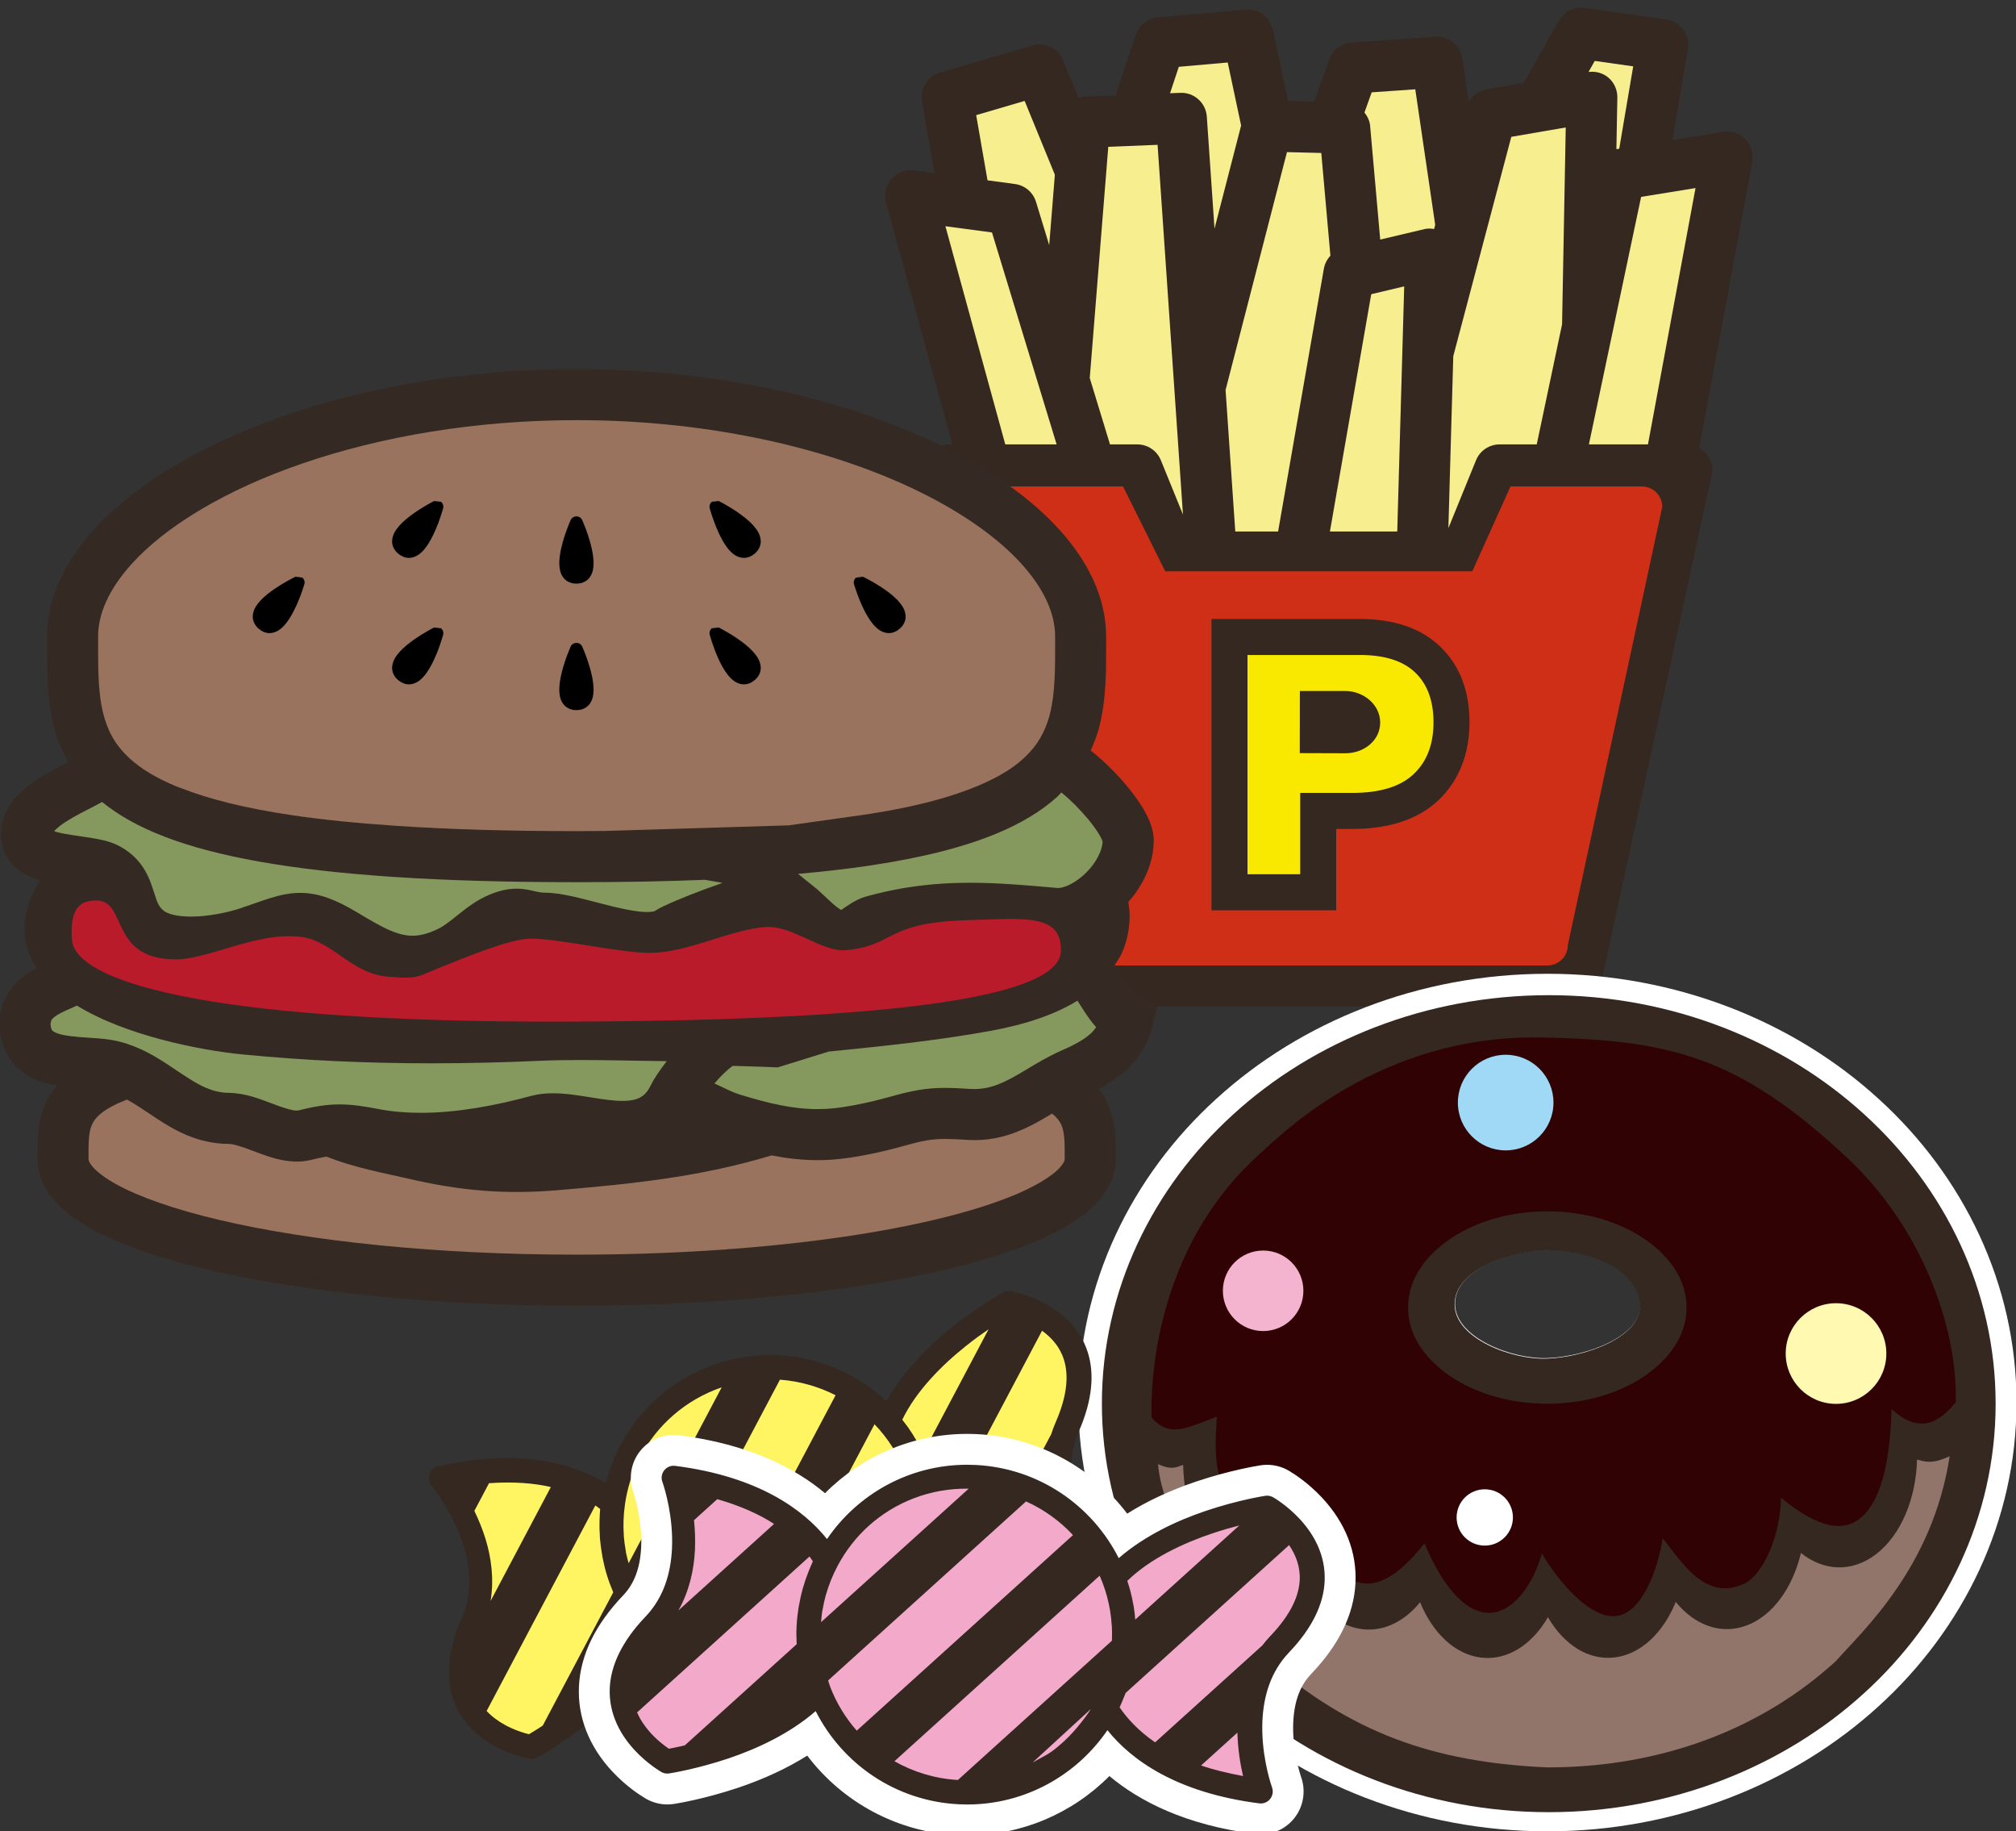 <?xml version="1.0" encoding="utf-8"?>
<!-- Generator: Adobe Illustrator 16.0.3, SVG Export Plug-In . SVG Version: 6.00 Build 0)  -->
<!DOCTYPE svg PUBLIC "-//W3C//DTD SVG 1.1//EN" "http://www.w3.org/Graphics/SVG/1.1/DTD/svg11.dtd">
<svg version="1.1" id="レイヤー_4" xmlns="http://www.w3.org/2000/svg" xmlns:xlink="http://www.w3.org/1999/xlink" x="0px"
	 y="0px" width="392px" height="356px" viewBox="0 0 392 356" enable-background="new 0 0 392 356" xml:space="preserve">
<rect x="0" y="0" width="392" height="356" fill="#333333" stroke="none"/>
<g id="_x33_3">
	<path fill="#342821" d="M259.546,135.991h-3.751v9.508h3.228c2.539,0,4.322-0.441,5.35-1.323s1.541-2.011,1.541-3.387
		c0-1.338-0.446-2.472-1.338-3.401C263.686,136.456,262.007,135.991,259.546,135.991z"/>
	<path fill="#342821" d="M327.319,5.777c-0.792-1.085-1.977-1.798-3.31-1.986l-15.88-2.259c-2.03-0.288-4.015,0.691-5.021,2.479
		l-6.815,12.1l-7.257,1.252c-1.487,0.255-2.73,1.173-3.454,2.445l-1.239-8.439c-0.376-2.561-2.668-4.407-5.252-4.228l-16.297,1.129
		c-1.969,0.135-3.66,1.415-4.327,3.276l-2.949,8.228l-5.056-0.126l-2.946-13.856c-0.52-2.445-2.796-4.129-5.288-3.911l-17.13,1.503
		c-1.967,0.172-3.651,1.502-4.275,3.377l-3.919,11.793l-6.196,0.247c-0.352,0.015-0.661,0.14-0.992,0.225l-2.994-7.31
		c-0.965-2.355-3.545-3.596-5.986-2.879l-17.967,5.268c-2.428,0.712-3.927,3.118-3.494,5.611l2.429,13.962l-3.985-0.536
		c-1.646-0.221-3.305,0.404-4.396,1.655c-1.091,1.247-1.488,2.978-1.048,4.576l12.904,47.015h-0.403
		c-1.506,0-2.918,0.676-3.863,1.848c-0.944,1.173-1.305,2.697-0.983,4.171l21.628,99.355c0.496,2.283,2.51,3.905,4.849,3.905h38.811
		h22.298h38.811c2.337,0,4.352-1.622,4.849-3.905l21.629-99.355c0.319-1.474-0.039-2.998-0.984-4.171
		c-0.39-0.481-0.896-0.82-1.417-1.123l10.328-55.674c0.293-1.583-0.206-3.226-1.332-4.376c-1.125-1.15-2.753-1.687-4.342-1.43
		l-9.854,1.597l3.005-17.694C328.429,8.21,328.111,6.862,327.319,5.777z"/>
	<path fill="#F7EE8F" d="M293.864,26.602l10.585-1.826l-0.714,38.279l-4.923,23.333h-7.215c-2.022,0-3.832,1.218-4.596,3.091
		l-5.369,13.188l0.95-33.431l6.343-23.975l0.003-0.007L293.864,26.602z"/>
	<path fill="#F7EE8F" d="M250.243,29.57l6.674,0.167l1.772,19.97c-0.649,0.692-1.104,1.572-1.276,2.554l-8.894,51.063h-3.305h-5.021
		l-1.887-27.508L250.243,29.57z"/>
	<path fill="#CF2E17" d="M304.856,183.718c0,2.192-1.777,3.969-3.97,3.969H210.8c-2.191,0-3.633-2.202-3.633-4.395l-18.201-84.758
		c0-2.192,1.777-3.97,3.969-3.97h25.438l8.197,16.491h59.71l7.425-16.491h25.543c2.192,0,3.971,1.777,3.971,3.97L304.856,183.718z"
		/>
	<g>
		<path fill="#F9E800" d="M239.067,173.451v-49.624h25.392c5.677,0,10.095,1.471,13.132,4.37c3.082,2.943,4.645,7.053,4.645,12.214
			c0,5.29-1.679,9.544-4.99,12.644c-3.245,3.039-8.036,4.579-14.239,4.579h-6.688v15.817H239.067z M261.643,142.929
			c1.545,0,3.225-0.942,3.225-2.466c0-1.558-1.747-2.643-3.314-2.643v-0.013c-0.608,0.011-1.97,0.014-5.305,0.015l-0.006,5.09
			L261.643,142.929z"/>
		<path fill="#342821" d="M264.459,127.327c4.769,0,8.341,1.135,10.715,3.401c2.374,2.268,3.562,5.495,3.562,9.683
			c0,4.303-1.294,7.666-3.882,10.089s-6.537,3.634-11.848,3.634h-10.188v15.817h-10.25v-42.624H264.459 M261.632,146.429
			c3.533,0,6.735-2.435,6.735-5.966s-3.282-6.143-6.814-6.143c-0.006,0.001-8.8,0.003-8.8,0.003l-0.016,12.078L261.632,146.429
			 M264.459,120.327h-21.892h-7v7v42.624v7h7h10.25h7v-7v-8.817h3.188c7.121,0,12.717-1.858,16.632-5.523
			c2.781-2.604,6.098-7.355,6.098-15.199c0-6.154-1.927-11.115-5.727-14.744C276.298,122.123,271.066,120.327,264.459,120.327
			L264.459,120.327z"/>
	</g>
	<path fill="#F7EE8F" d="M271.687,103.323h-4.174h-8.919l8.026-46.086c0.032-0.02,0.054-0.047,0.084-0.064l6.335-1.504
		L271.687,103.323z"/>
	<path fill="#F7EE8F" d="M275.193,17.358l3.874,26.364l-0.211,0.792c-0.601-0.083-1.211-0.136-1.817,0.008l-8.664,2.051
		l-1.965-22.124c-0.088-0.987-0.523-1.84-1.101-2.572l1.408-3.93L275.193,17.358z"/>
	<path fill="#F7EE8F" d="M229.214,12.985l9.511-0.836l2.604,12.25l-5.175,20.047l-1.495-21.781
		c-0.186-2.676-2.472-4.727-5.148-4.618l-2.005,0.08L229.214,12.985z"/>
	<path fill="#F7EE8F" d="M225.087,28.154l4.934,71.874l-4.294-10.55c-0.763-1.873-2.573-3.091-4.596-3.091h-5.298l-3.936-12.896
		l3.602-44.952L225.087,28.154z"/>
	<path fill="#F7EE8F" d="M189.813,22.382l9.423-2.763l5.876,14.344l-1.098,13.694l-2.566-8.412c-0.569-1.861-2.159-3.211-4.088-3.47
		l-5.342-0.718L189.813,22.382z"/>
	<path fill="#F7EE8F" d="M183.828,43.975l9.057,1.214l9.28,30.413c0,0,0.002,0.006,0.003,0.012l3.29,10.774h-9.988L183.828,43.975z"
		/>
	<polygon fill="#F7EE8F" points="320.438,86.388 308.954,86.388 319.105,38.273 329.685,36.558 	"/>
	<path fill="#F7EE8F" d="M314.299,28.998l0.186-10.04c0.027-1.471-0.612-2.898-1.729-3.857c-1.063-0.913-2.486-1.294-3.873-1.115
		l1.211-2.148l7.474,1.062l-2.717,16.011L314.299,28.998z"/>
</g>
<g id="_x33_2">
	<path fill="#352923" d="M224.08,199.46l0.971-3.938l-3.665-1.734l-0.817-0.682c-0.593-0.633-1.351-1.805-2.239-3.225
		c-0.463-0.715-0.965-1.5-1.565-2.309c0.446-0.698,0.947-1.379,1.283-2.115c1.128-2.449,1.617-5.042,1.611-7.541
		c-0.004-0.883-0.149-1.729-0.259-2.587c0.42-0.484,0.841-0.964,1.222-1.483c2.11-2.914,3.683-6.423,3.714-10.406v-0.009v-0.005
		c-0.01-1.408-0.334-2.52-0.72-3.545c-0.692-1.776-1.669-3.344-2.797-4.911c-1.69-2.328-3.733-4.579-5.754-6.491
		c-1.007-0.952-2.008-1.814-2.992-2.561c0.739-1.646,1.364-3.311,1.764-4.982c1.203-4.947,1.238-9.85,1.249-14.637
		c0-0.857-0.003-1.713-0.003-2.565c-0.008-7.496-3.471-14.525-8.975-20.636c-8.303-9.192-21.385-16.861-37.587-22.434
		c-16.207-5.549-35.566-8.912-56.399-8.914c-27.783,0.012-52.931,5.961-71.505,15.163c-9.29,4.617-16.958,10.041-22.487,16.185
		c-5.505,6.11-8.967,13.14-8.975,20.636c0,0.853-0.002,1.708-0.002,2.565c0.017,5.663,0.049,11.526,2.05,17.378
		c0.519,1.519,1.249,3.007,2.081,4.47c-0.332,0.172-0.627,0.325-0.996,0.514c-2.103,1.091-4.708,2.428-7.094,4.344
		c-1.192,0.97-2.356,2.099-3.32,3.579c-0.957,1.461-1.699,3.38-1.691,5.5c0,0.911,0.133,1.834,0.39,2.722
		c0.419,1.479,1.292,2.754,2.242,3.641c1.669,1.547,3.413,2.205,5.051,2.714c-0.349,0.548-0.775,1.089-1.068,1.644
		c-1.307,2.476-2.026,5.082-2.023,7.658c-0.006,2.438,0.653,4.771,1.734,6.762c0.184,0.342,0.424,0.633,0.63,0.955
		c-1.136,0.597-2.37,1.356-3.576,2.469c-0.969,0.901-1.909,2.057-2.589,3.486c-0.686,1.422-1.076,3.102-1.069,4.827l0.037,0.959
		c0.184,3.177,1.659,6.215,3.874,8.037c1.63,1.386,3.434,2.144,5.12,2.624c0.766,0.213,1.489,0.303,2.226,0.429
		c-0.935,1.103-1.751,2.251-2.299,3.486c-1.563,3.491-1.554,6.771-1.57,9.442c0,0.484,0.002,0.955,0.002,1.41
		c-0.007,3.097,1.379,5.873,3.245,7.993c3.315,3.733,8.155,6.374,14.381,8.827c9.339,3.609,21.923,6.471,36.826,8.494
		c14.892,2.016,32.068,3.159,50.376,3.159c27.898-0.005,53.144-2.644,71.749-7.02c9.316-2.202,16.96-4.799,22.677-7.966
		c2.857-1.599,5.264-3.339,7.151-5.495c1.863-2.12,3.252-4.896,3.244-7.993c0-0.455,0.003-0.926,0.003-1.41
		c-0.003-1.599-0.017-3.368-0.334-5.304c-0.28-1.687-0.819-3.516-1.813-5.279c-0.324-0.582-0.739-1.126-1.15-1.673
		c1.786-0.941,3.532-2.003,5.117-3.431C221.188,206.087,223.206,203.087,224.08,199.46z"/>
	<path fill="#85985D" d="M10.519,161.578c0.243-0.271,0.589-0.608,1.049-0.962c1.35-1.074,3.467-2.222,5.454-3.229
		c0.98-0.502,1.921-0.978,2.823-1.488c6.469,5.243,16.011,8.988,30.556,11.592c14.644,2.6,34.476,4.002,61.721,4.005
		c9.118,0,17.4-0.16,24.941-0.468l3.42,0.599c-1.062,0.37-2.135,0.758-3.198,1.15c-2.104,0.779-4.126,1.575-5.827,2.295
		c-0.852,0.362-1.625,0.705-2.311,1.031c-0.69,0.335-1.264,0.623-1.892,1.023l-0.002-0.005c-0.097,0.048-0.61,0.174-1.426,0.17
		c-2.056,0.028-5.64-0.771-9.18-1.711c-1.785-0.461-3.589-0.943-5.344-1.331c-1.766-0.38-3.454-0.693-5.265-0.709
		c-0.795-0.01-1.211-0.095-1.979-0.27c-0.739-0.162-1.959-0.514-3.6-0.518c-1.606-0.008-3.339,0.377-5.12,1.104
		c-2.663,1.087-4.592,2.641-6.181,3.896c-1.585,1.281-2.856,2.278-3.94,2.799c-2.13,1.039-3.65,1.342-5.008,1.35
		c-1.417-0.003-2.815-0.354-4.599-1.139c-1.771-0.78-3.841-2.009-6.28-3.468c-2.008-1.196-3.802-2.106-5.599-2.745
		c-1.785-0.64-3.609-0.981-5.374-0.976c-2.14,0-4.046,0.465-5.841,1.021c-1.809,0.564-3.586,1.241-5.754,1.963
		c-2.407,0.816-6.36,1.638-9.642,1.623c-1.31,0-2.512-0.126-3.431-0.351c-0.928-0.225-1.541-0.538-1.841-0.781
		c-0.562-0.452-0.788-0.77-1.083-1.334c-0.451-0.824-0.771-2.354-1.626-4.559c-0.44-1.09-1.078-2.34-2.057-3.532
		c-0.974-1.196-2.277-2.287-3.817-3.12c-1.943-1.011-3.583-1.263-5.293-1.577c-2.513-0.413-5.12-0.695-6.83-1.153
		C10.889,161.711,10.717,161.644,10.519,161.578z"/>
	<path fill="#85985D" d="M197.063,209.372c-2.743,1.497-4.899,2.326-7.567,2.336l-0.812-0.027c-1.868-0.121-3.43-0.198-4.909-0.198
		c-3.674-0.02-6.68,0.572-10.88,1.767c-3.239,0.91-7.349,1.821-10.615,2.175c-1.121,0.124-2.219,0.18-3.31,0.18
		c-4.812,0.005-9.563-1.126-15.061-2.806c-1.173-0.349-2.531-1.018-4.109-1.767c-0.232-0.111-0.422-0.2-0.667-0.314
		c-0.066-0.031-0.147-0.063-0.215-0.095c0.294-0.339,0.586-0.686,0.885-1.001c0.916-0.98,1.858-1.841,2.525-2.313l0.185-0.114
		c3.021,0.085,5.959,0.18,8.716,0.294l9.922-3.075c10.338-1.034,20.809-2.091,31.348-3.997c7.174-1.312,12.718-3.263,17.006-5.891
		c0.409,0.618,0.851,1.306,1.345,2.092c0.626,0.956,1.352,2.013,2.293,3.064c-0.311,0.41-0.604,0.813-1.033,1.211
		c-1.215,1.107-3.019,2.157-5.24,3.104C202.858,205.735,199.773,207.898,197.063,209.372z"/>
	<path fill="#85985D" d="M205.54,154.922c0.309-0.273,0.536-0.581,0.825-0.865c0.439,0.347,0.93,0.754,1.438,1.222
		c1.674,1.521,3.563,3.576,4.889,5.393c0.664,0.902,1.185,1.75,1.47,2.341l0.229,0.558c-0.004,1.551-1.169,4.082-3.14,6.009
		c-0.983,0.993-2.114,1.819-3.138,2.336c-1.022,0.528-1.917,0.717-2.361,0.707l-0.165-0.007c-5.874-0.519-11.368-1.011-16.99-1.013
		c-6.423-0.003-13.002,0.668-20.219,2.682c-1.194,0.34-2.049,0.819-2.765,1.248c-0.916,0.563-1.582,1.044-2.071,1.362
		c-0.452-0.284-1.134-0.778-1.846-1.442c-1.162-1.022-2.334-2.263-3.821-3.419c-0.6-0.453-1.565-1.248-2.697-2.16
		c4.906-0.439,9.455-0.953,13.583-1.562c10.546-1.555,18.687-3.644,25.099-6.313C198.665,159.996,202.506,157.649,205.54,154.922z"
		/>
	<path fill="#85985D" d="M10.005,198.275c0.16-0.282,0.839-0.878,1.931-1.42c0.536-0.274,1.142-0.54,1.774-0.81
		c0.388-0.167,0.823-0.375,1.238-0.564c4.953,3.021,10.839,5.108,16.563,6.629c5.814,1.534,11.412,2.447,15.566,2.857
		c12.283,1.206,24.545,1.736,36.849,1.736c6.956,0,13.924-0.169,20.917-0.482c2.598-0.115,5.236-0.157,7.911-0.157
		c5.504-0.002,11.169,0.155,16.883,0.224c-0.668,0.862-1.266,1.687-1.764,2.43c-0.519,0.782-0.921,1.422-1.293,2.188
		c-0.773,1.547-1.411,2.053-2.145,2.465c-0.743,0.393-1.843,0.64-3.402,0.637c-1.7,0.008-3.833-0.306-6.131-0.678
		c-2.306-0.363-4.763-0.795-7.395-0.805c-1.355,0.002-2.772,0.121-4.239,0.516c-6.957,1.888-14.478,3.295-21.455,3.288
		c-2.801,0.003-5.51-0.222-8.061-0.708c-2.859-0.54-5.172-0.93-7.712-0.932c-2.516-0.006-4.992,0.409-7.984,1.164h0.003
		l-0.354,0.034c-0.722,0.049-2.624-0.503-4.873-1.391c-2.285-0.823-4.916-1.977-8.332-2.053c-1.589-0.017-2.917-0.341-4.334-0.928
		c-2.113-0.866-4.361-2.446-7.04-4.239c-2.674-1.77-5.841-3.76-9.914-4.798c-2.078-0.514-4.02-0.615-5.863-0.746
		c-2.741-0.153-5.263-0.427-6.387-0.93c-0.577-0.24-0.742-0.415-0.824-0.517c-0.069-0.111-0.223-0.271-0.302-1.117l-0.008-0.208
		L10.005,198.275z"/>
	<path fill="#99735E" d="M19.078,123.734c-0.007-4.323,2.016-9.081,6.431-14.002c6.574-7.355,18.344-14.54,33.424-19.679
		c15.075-5.168,33.426-8.381,53.188-8.379c26.34-0.012,50.195,5.73,67.09,14.131c8.446,4.185,15.131,9.035,19.516,13.927
		c4.415,4.921,6.438,9.679,6.432,14.002c0,0.872,0.002,1.728,0.002,2.565c0.017,5.562-0.17,10.336-1.504,14.133
		c-1.011,2.862-2.525,5.282-5.46,7.72c-1.919,1.595-4.586,3.154-8.073,4.621c-4.463,1.872-10.31,3.583-18.022,4.944
		c-1.472,0.262-3.042,0.507-4.646,0.744l-14.09,1.984l-35.563,1.085c-1.883,0.018-3.72,0.039-5.682,0.039
		c-13.562,0.003-25.146-0.369-35.116-1.034c-7.613-0.512-14.31-1.19-20.081-2.043c-9.362-1.376-16.361-3.19-21.603-5.241
		c-0.358-0.141-0.785-0.271-1.126-0.414c-4.005-1.67-6.838-3.47-8.863-5.293c-3.017-2.751-4.419-5.506-5.294-8.966
		c-0.853-3.442-0.972-7.595-0.962-12.279C19.076,125.462,19.078,124.606,19.078,123.734z"/>
	<path fill="#99735E" d="M206.207,226.831c-1.344,1.624-5.028,4.011-10.478,6.084c-8.175,3.177-20.194,5.975-34.568,7.913
		c-14.383,1.948-31.151,3.07-49.04,3.07c-27.256,0.005-51.942-2.619-69.479-6.753c-8.754-2.052-15.734-4.521-20.125-6.981
		c-2.195-1.213-3.712-2.427-4.487-3.333c-0.794-0.94-0.805-1.335-0.813-1.482c0-0.491-0.001-0.962-0.001-1.41
		c-0.003-1.483,0.039-2.719,0.2-3.676c0.143-0.846,0.349-1.466,0.674-2.048c0.564-0.978,1.599-2.171,4.555-3.593
		c0.604-0.291,1.3-0.578,2.06-0.867c1.703,0.95,3.478,2.148,5.498,3.506c1.798,1.185,3.787,2.428,6.137,3.412
		c2.343,0.985,5.068,1.677,8.083,1.695c0.739-0.043,2.65,0.525,4.909,1.415c2.294,0.826,4.938,1.979,8.374,2.028
		c0.885,0,1.823-0.095,2.777-0.335h0.002c1.215-0.305,2.175-0.507,3.014-0.64c5.255,2.152,12.132,3.409,15.463,4.194
		c10.22,2.403,18.957,3.229,29.46,2.341c14.522-1.227,27.709-2.565,41.616-6.763c2.882,0.56,5.833,0.919,8.933,0.921
		c1.436,0,2.9-0.078,4.391-0.24c4.109-0.455,8.552-1.464,12.214-2.486c4.073-1.123,5.484-1.378,8.2-1.397
		c1.121,0,2.485,0.061,4.26,0.179c0.494,0.032,0.982,0.047,1.461,0.047c4.982,0.013,9.056-1.742,12.35-3.564
		c0.977-0.543,1.835-1.063,2.733-1.596c0.95,0.779,1.447,1.478,1.76,2.125c0.53,1.119,0.7,2.81,0.683,5.342
		c0,0.448-0.001,0.919-0.001,1.41C207.012,225.496,207.002,225.891,206.207,226.831z"/>
	<path fill="#BA1B2B" d="M206.283,184.925c-0.259,8.561-30.031,13.447-95.584,13.672c-72.953,0.25-96.219-8.304-96.706-15.911
		c-0.137-2.154-0.335-6.563,2.914-7.396c8.741-2.241,3.138,11.206,17.257,11.206c6.478,0,15.685-5.373,24.222-4.389
		c6.34,0.73,9.82,7.146,17.015,7.75c6.256,0.525,5.603,0,10.757-2.018c3.705-1.449,12.943-5.378,17.033-5.378
		c5.651,0,18.364,3,23.757,2.77c7.493-0.322,14.937-4.443,21.738-5.011c5.438-0.454,11.045,4.959,15.912,4.482
		c9.58-0.939,7.396-5.379,23.531-5.827C199.2,178.567,206.507,177.53,206.283,184.925z"/>
	<path d="M112.085,113.452c1.085,0.029,2.142-0.5,2.667-1.336c0.537-0.82,0.663-1.734,0.668-2.65
		c-0.035-3.612-2.191-8.268-2.201-8.35c-0.203-0.448-0.645-0.735-1.134-0.735c-0.491,0-0.934,0.287-1.136,0.735
		c-0.011,0.082-2.166,4.737-2.201,8.35c0.008,0.916,0.133,1.83,0.667,2.648C109.942,112.952,110.999,113.481,112.085,113.452z"/>
	<path d="M141.532,106.624c0.753,0.926,1.715,1.797,3.113,1.826c0.729,0.005,1.454-0.296,2.045-0.785
		c0.769-0.604,1.252-1.523,1.236-2.43c-0.027-1.279-0.711-2.258-1.493-3.138c-2.385-2.582-6.615-4.659-6.673-4.702l-1.342,0.147
		c-0.381,0.31-0.539,0.813-0.412,1.286c0.009,0.034,0.612,2.251,1.637,4.533C140.158,104.509,140.772,105.669,141.532,106.624z"/>
	<path d="M79.522,108.45c1.399-0.029,2.358-0.9,3.115-1.826c2.221-2.828,3.483-7.725,3.525-7.795
		c0.127-0.473-0.032-0.977-0.412-1.286l-1.343-0.147c-0.032,0.017-1.938,0.974-3.896,2.348c-0.982,0.69-1.975,1.478-2.776,2.354
		c-0.783,0.88-1.466,1.858-1.493,3.138c-0.018,0.906,0.467,1.826,1.236,2.43C78.069,108.154,78.793,108.455,79.522,108.45z"/>
	<path d="M112.085,138.039c1.085,0.029,2.142-0.499,2.667-1.335c0.537-0.82,0.663-1.734,0.668-2.65
		c-0.035-3.613-2.191-8.268-2.201-8.35c-0.203-0.447-0.645-0.736-1.134-0.736c-0.491,0-0.934,0.289-1.136,0.736
		c-0.011,0.082-2.166,4.736-2.201,8.35c0.008,0.916,0.133,1.83,0.667,2.647C109.942,137.54,110.999,138.068,112.085,138.039z"/>
	<path d="M141.532,131.212c0.753,0.925,1.715,1.797,3.113,1.826c0.729,0.005,1.454-0.296,2.045-0.785
		c0.769-0.604,1.252-1.523,1.236-2.431c-0.027-1.278-0.711-2.257-1.493-3.138c-2.385-2.583-6.615-4.658-6.673-4.702l-1.342,0.147
		c-0.381,0.311-0.539,0.814-0.412,1.287c0.009,0.034,0.612,2.251,1.637,4.533C140.158,129.097,140.772,130.257,141.532,131.212z"/>
	<path d="M169.707,121.277c0.765,0.914,1.726,1.767,3.112,1.796c0.748,0.007,1.49-0.311,2.083-0.824
		c0.739-0.604,1.207-1.505,1.192-2.395c-0.027-1.291-0.729-2.267-1.524-3.137c-2.427-2.554-6.725-4.563-6.784-4.605l-1.34,0.172
		c-0.376,0.314-0.525,0.823-0.388,1.293c0.011,0.034,0.65,2.225,1.708,4.483C168.301,119.188,168.934,120.337,169.707,121.277z"/>
	<path d="M52.42,123.075c1.386-0.031,2.348-0.884,3.113-1.798c2.26-2.788,3.605-7.632,3.646-7.7c0.139-0.47-0.012-0.979-0.387-1.293
		l-1.34-0.172c-0.031,0.014-1.969,0.944-3.959,2.29c-0.998,0.675-2.008,1.448-2.825,2.315c-0.794,0.87-1.497,1.846-1.523,3.137
		c-0.015,0.89,0.453,1.79,1.192,2.395C50.93,122.763,51.672,123.08,52.42,123.075z"/>
	<path d="M79.522,133.038c1.399-0.029,2.358-0.901,3.115-1.826c2.221-2.827,3.483-7.725,3.525-7.795
		c0.127-0.473-0.032-0.977-0.412-1.287l-1.343-0.147c-0.032,0.017-1.938,0.974-3.896,2.348c-0.982,0.69-1.975,1.479-2.776,2.354
		c-0.783,0.881-1.466,1.859-1.493,3.138c-0.018,0.907,0.467,1.827,1.236,2.431C78.069,132.742,78.793,133.043,79.522,133.038z"/>
</g>
<g>
	<g>
		<path fill="#FFFFFF" d="M365.264,213.594l0.007,0.007c-16.443-15.012-39.35-24.302-64.339-24.304h-0.121v0.002
			c-24.967,0.013-47.864,9.299-64.297,24.302l0.007-0.007c-16.479,14.95-26.832,35.989-26.832,59v0.113
			c0,23.001,10.361,44.046,26.832,58.993l-0.007-0.006c16.438,15.005,39.346,24.301,64.325,24.306h0.093
			c24.989-0.003,47.896-9.296,64.337-24.3c16.471-14.955,26.828-35.984,26.828-58.993v-0.113
			C392.097,249.583,381.735,228.544,365.264,213.594z M300.926,264.001c-6.905,0.284-17.878-3.938-17.996-10.418
			c-0.133-7.441,12.5-10.66,17.917-10.671c7.9-0.019,17.758,3.517,18.088,10.671C319.219,259.743,308.553,263.688,300.926,264.001z"
			/>
	</g>
	<path fill="#342821" d="M362.474,216.606l0.007,0.007c-15.665-14.302-37.489-23.152-61.294-23.155h-0.117v0.003
		c-23.785,0.012-45.602,8.858-61.255,23.152l0.007-0.007c-15.7,14.242-25.563,34.286-25.563,56.209v0.109
		c0,21.913,9.87,41.963,25.563,56.203l-0.007-0.006c15.662,14.295,37.484,23.15,61.282,23.156h0.09
		c23.805-0.004,45.629-8.856,61.293-23.15c15.691-14.248,25.559-34.282,25.559-56.203v-0.109
		C388.038,250.893,378.167,230.849,362.474,216.606z M300.842,264.105c-6.906,0.284-17.88-3.937-17.995-10.419
		c-0.135-7.441,12.499-10.658,17.916-10.67c7.899-0.018,17.757,3.518,18.088,10.67C319.135,259.849,308.468,263.791,300.842,264.105
		z"/>
	<path fill="#310204" d="M359.094,224.99c-21.008-19.589-34.257-22.815-59.272-23.314c-31.613-0.631-50.96,19.141-54.868,22.634
		c-18.624,16.642-21.345,40.48-21.028,51.259c3.488,3.933,6.607,2.127,12.683-0.172c-0.492,7.553-0.572,12.761,4.104,18.554
		c3.448,4.268,11.082-0.121,15.434-3.613c0.875,7.433,2.263,15.152,7.389,17.076c5.035,1.887,9.794-2.864,13.464-7.389
		c2.433,5.948,6.662,12.871,11.822,13.464c5.136,0.577,9.251-5.373,11-11.494c3.064,5.278,9.317,12.756,14.449,12.15
		c5.163-0.6,8.156-9.421,9.03-15.105c3.676,4.517,8.185,12.288,15.763,8.866c3.833-1.73,7.224-9.752,7.224-16.747
		c4.358,3.492,10.535,7.705,15.27,4.105c4.962-3.782,6.036-13.844,6.239-21.346c6.239,5.747,10.292,1.311,12.478-1.313
		C380.71,258.178,373.707,238.618,359.094,224.99z M320.436,267.036c-4.967,3.57-11.71,5.824-19.575,5.84
		c-7.867-0.018-14.62-2.271-19.578-5.85c-4.935-3.654-7.467-8-7.498-12.844c0.031-4.856,2.565-9.201,7.498-12.861
		c4.958-3.575,11.711-5.831,19.578-5.846c7.873,0.015,14.624,2.271,19.583,5.85c4.933,3.656,7.466,8.001,7.496,12.857
		C327.909,259.028,325.372,263.38,320.436,267.036z"/>
	<path fill="#FFF9B1" d="M357.001,253.339c5.406,0,9.787,4.379,9.787,9.782c0,5.402-4.381,9.782-9.787,9.782
		c-5.4,0-9.78-4.38-9.78-9.782C347.221,257.718,351.601,253.339,357.001,253.339z"/>
	<path fill="#9FD9F6" d="M292.771,205.04c5.134,0,9.293,4.161,9.293,9.293c0,5.134-4.159,9.295-9.293,9.295
		c-5.136,0-9.295-4.161-9.295-9.295C283.476,209.201,287.635,205.04,292.771,205.04z"/>
	<circle fill="#FFFFFF" cx="288.704" cy="294.982" r="5.474"/>
	<path fill="#F4B4D0" d="M245.609,243.099c4.321,0,7.828,3.504,7.828,7.822c0,4.325-3.507,7.829-7.828,7.829
		s-7.827-3.504-7.827-7.829C237.782,246.603,241.288,243.099,245.609,243.099z"/>
	<path fill="#91746A" d="M356.951,322.934c-14.428,13.173-33.869,20.642-56.049,20.64l-0.078-0.001
		c-22.295-0.999-38.162-6.818-54.333-20.781c-9.89-10.03-20.557-27.856-21.312-38.169c2.525,1.138,3.342,0.697,4.875,0.14
		c0.223,7.489,2.191,13.82,7.164,17.577c4.754,3.585,10.206,3.178,14.559-0.314c1.599,6.664,5.41,12.118,10.536,14.042
		c5.036,1.887,10.143-0.08,13.813-4.604c2.433,5.949,6.77,10.18,11.929,10.772c5.137,0.578,9.873-2.577,12.931-7.862
		c3.064,5.277,7.799,8.433,12.932,7.826c5.163-0.601,9.51-4.836,11.92-10.796c3.676,4.517,8.783,6.469,13.828,4.564
		c5.114-1.942,8.926-7.402,10.517-14.081c4.359,3.491,9.829,3.873,14.563,0.272c4.962-3.782,7.811-10.929,8.015-18.431
		c2.541,0.81,3.859,0.43,6.338-0.634C375.778,304.754,362.204,316.999,356.951,322.934z"/>
</g>
<g>
	<path fill="#342821" d="M215.61,304.068l-0.148-0.188c-0.789-0.972-4.285-5.631-6.07-11.463c-1.352-4.394-1.742-9.321,0.342-14.068
		h-0.006c2.742-6.208,3.067-11.322,1.815-15.374c-1.584-5.133-5.491-8.129-8.76-9.793c-3.309-1.68-6.141-2.146-6.283-2.177
		c-0.514-0.081-1.049,0.005-1.502,0.258c-0.074,0.041-4.622,2.521-9.899,6.733c-4.503,3.612-9.475,8.525-12.736,14.4
		c-8.365-7.847-20.568-11.127-32.315-7.511c-11.409,3.518-19.501,12.651-22.251,23.427c-6.234-3.795-16.675-6.872-32.612-3.272
		c-0.795,0.18-1.44,0.756-1.699,1.53c-0.264,0.778-0.103,1.622,0.434,2.249l0.147,0.186c0.789,0.978,4.285,5.635,6.069,11.467
		c1.352,4.391,1.741,9.32-0.338,14.067c-2.734,6.207-3.066,11.318-1.812,15.37c1.585,5.134,5.485,8.128,8.759,9.795
		c3.313,1.677,6.146,2.146,6.291,2.176c0.51,0.084,1.048-0.006,1.5-0.258c0.074-0.041,4.618-2.52,9.899-6.732
		c4.507-3.613,9.473-8.521,12.729-14.396c8.367,7.846,20.575,11.124,32.317,7.509c11.412-3.514,19.503-12.652,22.26-23.43
		c6.235,3.798,16.675,6.871,32.603,3.272c0.802-0.177,1.438-0.753,1.699-1.531C216.304,305.543,216.139,304.694,215.61,304.068z"/>
	<path fill="#FFF462" d="M95.087,288.324c4.745-0.331,8.753-0.017,12.021,0.748L95.39,311.225c0.709-4.313,0.118-8.497-0.995-12.107
		c-0.614-1.967-1.369-3.781-2.16-5.407L95.087,288.324z"/>
	<path fill="#FFF462" d="M105.536,335.442c-0.238,0.157-0.493,0.329-0.711,0.469c-0.829,0.532-1.512,0.939-1.985,1.217
		c-0.99-0.247-2.817-0.801-4.672-1.823c-1.265-0.696-2.499-1.578-3.548-2.698l21.138-39.95c0.347,0.225,0.625,0.449,0.935,0.675
		c-0.061,0.66-0.081,1.329-0.104,1.994c-0.002,0.06-0.009,0.12-0.009,0.178c-0.034,1.055-0.006,2.112,0.058,3.174
		c0.022,0.146,0.016,0.293,0.026,0.438c0.079,0.98,0.214,1.964,0.386,2.943c0.039,0.215,0.053,0.424,0.098,0.636
		c0.228,1.166,0.505,2.329,0.861,3.492c0.344,1.126,0.752,2.217,1.205,3.277c0.009,0.022,0.02,0.05,0.03,0.073L105.536,335.442z"/>
	<path fill="#FFF462" d="M122.235,303.885c-0.19-0.688-0.385-1.383-0.519-2.074c-0.03-0.156-0.033-0.311-0.062-0.465
		c-0.151-0.882-0.283-1.76-0.347-2.638c-0.012-0.063-0.002-0.124-0.007-0.188c-0.145-1.996-0.069-3.983,0.204-5.936
		c0.003-0.01-0.008-0.018-0.002-0.025c0.457-3.284,1.459-6.454,2.992-9.355c3.263-6.159,8.778-11.086,15.835-13.517L122.235,303.885
		z"/>
	<path fill="#FFF462" d="M177.296,301.822c-0.075,0.655-1.224,4.775-2.757,7.677c-1.752,3.309-2.056,3.316-4.32,5.947
		C170.229,315.454,177.274,301.87,177.296,301.822z"/>
	<path fill="#FFF462" d="M128.185,315.08c-0.004-0.005,0-0.013-0.004-0.018c-0.281-0.313-0.52-0.663-0.786-0.996l24.26-45.866
		c3.807,0.284,7.477,1.322,10.817,3.029l-26.508,50.104C133.042,319.735,130.403,317.624,128.185,315.08z"/>
	<path fill="#FFF462" d="M157.724,323.617c-4.31,1.296-8.683,1.498-12.84,0.797l25.159-47.544c0.306,0.322,0.616,0.646,0.913,0.987
		v0.004c1.25,1.433,2.363,3.005,3.321,4.696l0.033,0.063c0.436,0.764,0.814,1.562,1.177,2.377c0.043,0.1,0.104,0.197,0.15,0.304
		c0.364,0.849,0.677,1.729,0.97,2.633L157.724,323.617z"/>
	<path fill="#FFF462" d="M179.466,282.525c-0.341-0.735-0.682-1.466-1.075-2.165c-0.047-0.089-0.107-0.172-0.159-0.262
		c-0.52-0.911-1.074-1.79-1.67-2.635c-0.025-0.039-0.054-0.072-0.078-0.112c-0.339-0.467-0.687-0.919-1.042-1.361
		c2.648-5.55,7.736-10.649,12.365-14.327c1.581-1.268,3.086-2.35,4.42-3.264L179.466,282.525z"/>
	<path fill="#FFF462" d="M182.446,299.597c0.061-0.65,0.075-1.309,0.1-1.968c-0.001-0.071,0.007-0.141,0.01-0.215
		c0.006-0.291,0.04-0.579,0.041-0.873l20.025-37.856c1.86,1.344,3.493,3.163,4.271,5.684c0.842,2.761,0.79,6.601-1.628,12.128
		h-0.003c-0.332,0.766-0.619,1.531-0.856,2.297l-13.145,24.839C187.396,302.619,184.526,301.1,182.446,299.597z"/>
	<path fill="#FFF462" d="M201.196,304.794l4.451-8.416c1.226,3.11,2.705,5.689,3.924,7.554
		C206.547,304.437,203.704,304.757,201.196,304.794z"/>
</g>
<g>
	<g>
		<path fill="#342821" d="M188.088,353.781c-0.608,0-1.22-0.015-1.835-0.046c-11.654-0.587-22.283-6.849-28.521-16.592
			c-4.154,3.003-9.2,5.52-15.05,7.502c-6.438,2.164-11.551,2.979-12.113,3.065c-0.254,0.04-0.531,0.063-0.809,0.063
			c-0.913,0-1.815-0.236-2.611-0.683c-0.043-0.023-0.085-0.049-0.127-0.075c-0.91-0.538-3.337-2.101-5.761-4.688
			c-2.775-2.974-6.012-7.88-5.689-14.398c0.261-5.328,2.882-10.628,7.789-15.751c2.615-2.741,4.063-6.504,4.3-11.18
			c0.313-5.99-1.545-11.496-1.624-11.728l-0.069-0.207c-0.634-1.755-0.316-3.667,0.855-5.128c1.004-1.267,2.524-2,4.161-2
			c0.226,0,0.453,0.015,0.68,0.044c14.896,1.901,23.771,7.396,28.949,12.517c6.812-8.049,16.82-12.758,27.444-12.758
			c0.604,0,1.213,0.016,1.822,0.046c11.654,0.589,22.284,6.852,28.522,16.595c4.156-3.002,9.204-5.52,15.057-7.503
			c6.431-2.165,11.551-2.98,12.113-3.066c0.25-0.04,0.531-0.063,0.811-0.063c0.904,0,1.803,0.233,2.6,0.676
			c0.052,0.028,0.103,0.059,0.153,0.091c0.903,0.534,3.331,2.099,5.741,4.678c2.775,2.975,6.013,7.884,5.688,14.396
			c-0.261,5.293-2.842,10.55-7.672,15.623c-0.036,0.044-0.074,0.086-0.114,0.127c-2.619,2.741-4.067,6.504-4.306,11.184
			c-0.313,6.022,1.544,11.488,1.623,11.718l0.086,0.259c0.61,1.662,0.287,3.642-0.871,5.084c-1.009,1.268-2.524,2-4.15,2l0,0
			c-0.233,0-0.469-0.016-0.705-0.047c-14.882-1.897-23.751-7.392-28.927-12.512C208.712,349.073,198.704,353.781,188.088,353.781z"
			/>
		<path fill="#FFFFFF" d="M188.059,284.739c0.555,0,1.113,0.014,1.673,0.042c12.273,0.62,22.62,7.878,27.799,18.111
			c5.072-4.405,11.425-7.321,16.893-9.175c6.4-2.154,11.521-2.929,11.604-2.941c0.118-0.02,0.237-0.028,0.356-0.028
			c0.397,0,0.794,0.104,1.145,0.299c0.123,0.078,2.625,1.484,5.158,4.194c2.503,2.683,5.15,6.833,4.883,12.198
			c-0.209,4.236-2.265,8.931-6.965,13.826l0.006,0.001c-3.581,3.748-4.899,8.514-5.133,13.104
			c-0.317,6.09,1.375,11.665,1.783,12.849l0.076,0.229c0.281,0.769,0.146,1.622-0.364,2.257c-0.446,0.561-1.108,0.879-1.812,0.879
			c-0.103,0-0.206-0.007-0.31-0.021c-16.196-2.065-24.956-8.525-29.517-14.227c-5.979,8.75-16.001,14.446-27.247,14.446
			c-0.558,0-1.119-0.015-1.684-0.043c-12.27-0.618-22.621-7.874-27.799-18.109c-5.069,4.406-11.415,7.32-16.886,9.174
			c-6.402,2.153-11.521,2.929-11.604,2.941c-0.117,0.019-0.236,0.028-0.354,0.028c-0.398,0-0.797-0.104-1.143-0.299
			c-0.126-0.079-2.628-1.488-5.167-4.198c-2.506-2.685-5.147-6.832-4.882-12.198c0.208-4.237,2.268-8.926,6.959-13.824
			c3.578-3.75,4.897-8.515,5.13-13.104c0.319-6.09-1.375-11.663-1.782-12.851l-0.074-0.224c-0.291-0.773-0.152-1.621,0.363-2.263
			c0.445-0.561,1.117-0.877,1.82-0.877c0.099,0,0.199,0.007,0.299,0.02c16.206,2.068,24.965,8.531,29.526,14.23
			C166.784,290.431,176.809,284.739,188.059,284.739 M188.06,278.739L188.06,278.739c-10.465,0-20.377,4.214-27.637,11.53
			c-5.741-4.818-14.676-9.517-28.379-11.266c-0.348-0.044-0.705-0.067-1.057-0.067c-2.559,0-4.936,1.147-6.523,3.148
			c-1.775,2.213-2.287,5.254-1.334,7.95l0.047,0.144c0.007,0.021,0.015,0.043,0.022,0.065c0.606,1.771,1.693,6.263,1.467,10.593
			c-0.203,4.003-1.341,7.033-3.479,9.275c-5.413,5.651-8.313,11.6-8.611,17.672c-0.296,5.986,1.947,11.723,6.489,16.587
			c2.599,2.773,5.156,4.472,6.45,5.238c0.055,0.034,0.111,0.066,0.167,0.099c1.243,0.696,2.653,1.065,4.079,1.065
			c0.437,0,0.875-0.035,1.305-0.104c0.545-0.082,5.896-0.935,12.567-3.178c5.01-1.698,9.469-3.776,13.33-6.211
			c6.896,9.104,17.55,14.867,29.14,15.451c0.66,0.033,1.328,0.051,1.985,0.051c10.457,0,20.368-4.215,27.632-11.53
			c5.739,4.818,14.671,9.515,28.373,11.263c0.333,0.044,0.702,0.068,1.068,0.068c2.545,0,4.916-1.146,6.506-3.143
			c1.772-2.206,2.288-5.249,1.343-7.947l-0.057-0.172c-0.007-0.02-0.014-0.039-0.021-0.059c-0.018-0.051-1.747-5.138-1.463-10.58
			c0.203-4.004,1.341-7.034,3.479-9.271c0.058-0.06,0.113-0.12,0.167-0.182c5.309-5.595,8.15-11.479,8.446-17.494
			c0.299-5.981-1.944-11.718-6.488-16.587c-2.581-2.762-5.138-4.463-6.434-5.231c-0.066-0.04-0.133-0.079-0.201-0.117
			c-1.241-0.688-2.643-1.052-4.055-1.052c-0.428,0-0.857,0.033-1.279,0.1c-0.663,0.102-5.986,0.959-12.596,3.184
			c-5.013,1.699-9.473,3.778-13.335,6.213c-6.896-9.104-17.551-14.87-29.14-15.455C189.377,278.756,188.714,278.739,188.06,278.739
			L188.06,278.739z"/>
	</g>
	<path fill="#F3A9C9" d="M139.467,291.431c4.571,1.311,8.23,2.977,11.041,4.814l-18.589,16.809
		c2.142-3.811,3.018-7.944,3.208-11.717c0.095-2.06,0.006-4.023-0.182-5.821L139.467,291.431z"/>
	<path fill="#F3A9C9" d="M133.169,339.28c-0.277,0.066-0.574,0.141-0.829,0.197c-0.962,0.216-1.743,0.366-2.281,0.464
		c-0.846-0.57-2.374-1.715-3.766-3.311c-0.95-1.087-1.811-2.338-2.414-3.749l33.527-30.313c0.249,0.332,0.435,0.638,0.648,0.955
		c-0.282,0.6-0.531,1.221-0.779,1.838c-0.021,0.056-0.05,0.11-0.068,0.166c-0.394,0.979-0.729,1.98-1.032,3
		c-0.029,0.145-0.085,0.281-0.125,0.422c-0.262,0.947-0.471,1.917-0.645,2.896c-0.037,0.216-0.095,0.418-0.125,0.631
		c-0.185,1.175-0.321,2.362-0.386,3.577c-0.062,1.175-0.052,2.339,0.013,3.491c0,0.025,0.001,0.055,0.003,0.079L133.169,339.28z"/>
	<path fill="#F3A9C9" d="M159.655,315.339c0.057-0.714,0.11-1.432,0.222-2.127c0.025-0.158,0.076-0.304,0.101-0.459
		c0.159-0.88,0.336-1.75,0.576-2.598c0.012-0.063,0.039-0.117,0.057-0.179c0.549-1.925,1.298-3.767,2.223-5.507
		c0.006-0.009-0.001-0.021,0.007-0.025c1.552-2.93,3.578-5.565,6.012-7.768c5.172-4.674,12.041-7.415,19.504-7.286L159.655,315.339z
		"/>
	<path fill="#F3A9C9" d="M212.1,332.231c-0.294,0.59-2.781,4.068-5.215,6.271c-2.778,2.509-3.066,2.413-6.095,4.112
		C200.799,342.624,212.064,332.269,212.1,332.231z"/>
	<path fill="#F3A9C9" d="M161.418,327.892c-0.001-0.005,0.003-0.011,0.001-0.016c-0.156-0.392-0.261-0.803-0.397-1.207
		l38.483-34.801c3.479,1.567,6.574,3.799,9.129,6.545l-42.047,38.017C164.39,333.928,162.633,331.042,161.418,327.892z"/>
	<path fill="#F3A9C9" d="M186.256,346.018c-4.494-0.257-8.672-1.562-12.34-3.644l39.903-36.07c0.178,0.407,0.358,0.818,0.52,1.24
		l-0.001,0.003c0.686,1.774,1.192,3.631,1.516,5.549l0.01,0.069c0.147,0.868,0.231,1.747,0.293,2.637
		c0.006,0.109,0.03,0.221,0.037,0.337c0.053,0.922,0.045,1.857,0.012,2.806L186.256,346.018z"/>
	<path fill="#F3A9C9" d="M220.74,314.841c-0.068-0.808-0.141-1.61-0.271-2.403c-0.015-0.1-0.041-0.199-0.061-0.3
		c-0.176-1.033-0.396-2.048-0.667-3.048c-0.011-0.045-0.025-0.086-0.036-0.131c-0.157-0.555-0.329-1.1-0.514-1.637
		c4.387-4.309,10.912-7.361,16.52-9.233c1.921-0.65,3.705-1.151,5.271-1.555L220.74,314.841z"/>
	<path fill="#F3A9C9" d="M217.702,331.901c0.278-0.59,0.518-1.204,0.768-1.814c0.022-0.068,0.053-0.13,0.081-0.2
		c0.104-0.271,0.235-0.529,0.339-0.805l31.765-28.725c1.288,1.898,2.199,4.167,2.068,6.802c-0.151,2.881-1.516,6.473-5.678,10.839
		l-0.003-0.001c-0.574,0.606-1.105,1.228-1.59,1.866l-20.848,18.845C221.317,336.435,219.143,334.024,217.702,331.901z"/>
	<path fill="#F3A9C9" d="M233.543,343.197l7.063-6.385c0.087,3.342,0.595,6.27,1.102,8.439
		C238.693,344.692,235.912,344.022,233.543,343.197z"/>
</g>
</svg>
